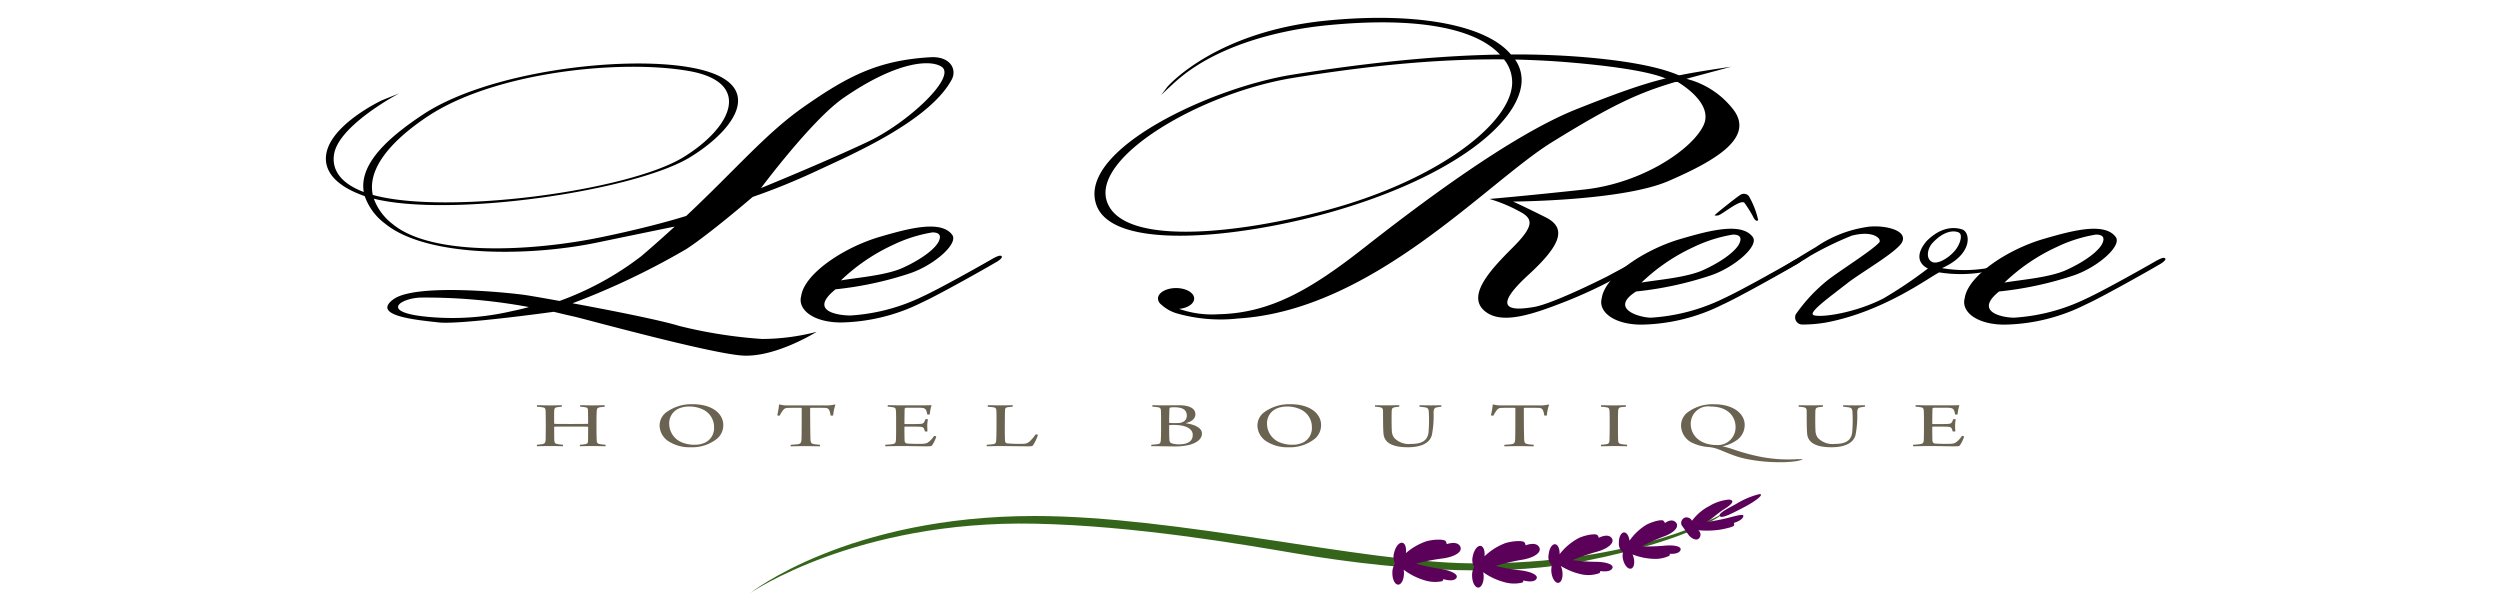 <svg xmlns="http://www.w3.org/2000/svg" xmlns:xlink="http://www.w3.org/1999/xlink" width="280" height="69" viewBox="0 0 280 69">
  <defs>
    <clipPath id="clip-scroll_logo_-_main">
      <rect width="280" height="69"/>
    </clipPath>
  </defs>
  <g id="scroll_logo_-_main" data-name="scroll logo - main" clip-path="url(#clip-scroll_logo_-_main)">
    <g id="Foreground" transform="translate(-7.8 -45.97)">
      <g id="Group_4" data-name="Group 4" transform="translate(44.3 47.97)">
        <g id="Group_1" data-name="Group 1" transform="translate(0 4.401)">
          <path id="Path_1" data-name="Path 1" d="M93.029,72s7.625-3.116,12.068-5.238,9.88-7.227,8.156-8.355c-1.324-.866-5.172-.531-11.007,3.514C98.731,64.354,93.029,72,93.029,72ZM67.037,85.324A63.43,63.43,0,0,0,54.9,84.263c-2.253.079-4.509,1.591.464,2.122a29.314,29.314,0,0,0,9.747-.6C66.373,85.523,67.037,85.324,67.037,85.324ZM49.552,72.765c8.217,2.276,28.551-.421,34.747-4.2,5.557-3.389,7.819-8.445.6-9.689-7.654-1.32-21.713.123-29.206,5.1C52.522,66.081,48.827,69.368,49.552,72.765Zm2.964-11.377c-.034.017-6.67,3.511-7.284,6.737-.305,1.6.477,3.252,3.312,4.314-.585-3.34,3.225-6.409,6.573-8.641,7.218-4.812,22.128-6.659,29.859-5.337,8.982,1.535,5.414,6.847.1,10.089-6.146,3.748-26.665,6.795-35.407,4.64a6.289,6.289,0,0,0,2.121,2.852c4.421,3.642,15.639,3.052,23.34,1.459,4.585-.948,7.733-1.826,9.527-2.381,5.727-5.388,8.937-9.258,13.15-12.207,4.959-3.472,8.351-5.226,14.19-5.569,2.254-.133,3.01,1.372,2.387,2.519-2.52,4.642-11.14,8.355-15.118,10.212A74.944,74.944,0,0,1,92.1,72.991s-4.832,4.152-7.427,5.835A84.049,84.049,0,0,1,71.919,84.9c4.236.781,9.785,1.872,11.96,2.541A53.4,53.4,0,0,0,93.162,88.9a24.821,24.821,0,0,0,6.1-.8s-4.642,2.917-8.355,2.652S73.27,86.65,72.076,86.385s-2.255-.531-2.255-.531-10.477,1.459-12.863,1.194-7.625-.729-5.106-2.586,13.2-.729,14.919-.464c.508.078,1.9.317,3.7.643a33.778,33.778,0,0,0,9.159-5.02c1.358-1.161,2.6-2.264,3.738-3.312-1.542.314-4.3.878-8.734,1.8C66.957,79.7,55.52,79.76,50.924,75.975A6.511,6.511,0,0,1,48.651,72.9c-3.281-1.139-4.667-2.844-4.292-4.813.482-2.527,3.894-4.758,6.167-5.9Z" transform="translate(-44.3 -57.335)"/>
          <path id="Path_2" data-name="Path 2" d="M163.017,107.671c-1.221,0-4.8-.416-1.662-2.934a38.906,38.906,0,0,0,8.39-1.81c2.656-.912,5.4-3.3,4.672-4.29-1.263-1.721-5.017-.672-8.023.2-4.153,1.2-8.519,4.163-8.885,6.631-.452,1.581,1.431,2.984,4.442,2.984a20.977,20.977,0,0,0,9.112-2.258c1.637-.731,6.832-3.644,8.061-4.373.56-.3.956-.608.836-.79-.134-.121-.393-.06-.953.243-1.789,1.034-6.137,3.461-7.87,4.251A21.485,21.485,0,0,1,163.017,107.671Zm-1.065-3.928a21.311,21.311,0,0,1,5.834-3.978,16.2,16.2,0,0,1,4.41-1.4c.733,0,.987.3.777.851-.28.852-1.848,2.1-4.126,3.133C166.939,103.2,163.651,103.439,161.952,103.743Z" transform="translate(-104.271 -78.737)" fill-rule="evenodd"/>
          <path id="Path_3" data-name="Path 3" d="M406.194,101.581c.645.46,2-.411,2.672-1.221.576-.691.9-1.783.425-2.013-.513-.248-1.631-.247-2.948,1.169C405.825,100.072,405.567,101.133,406.194,101.581Zm5.979,1.18c.781-.192,1.561-.428,1.433-.544-.192-.175-.577.066-1.68.2a14.807,14.807,0,0,1-4.521-.086c3.534-1.569,3.176-4.034,2.267-4.33-.514-.167-2.111-.575-3.988,1.3-1.9,2.261.148,3.069.148,3.069a48.666,48.666,0,0,1-4.991,3.36c-3.1,1.592-6.845,2.16-7.776,1.883-.8-.24,1.839-2.092,3.827-3.661,1.689-1.278,5.683-3.564,6.081-4.61.555-1.395-2.449-1.906-4.085-1.6a13.6,13.6,0,0,0-5.616,2.238c-1.2.7-3.619,2.206-4.163,2.555-.363.232-1.367.621-1.239.738a.87.87,0,0,0,.9-.095c.454-.29,2.5-1.306,3.841-2.2a36.288,36.288,0,0,1,4.691-2.282c2.524-.65,3.383.416,3.071.765-.836.93-4.488,3.2-5.812,4.251a18.436,18.436,0,0,0-3.521,3.781.8.8,0,0,0,.727,1.157,15.192,15.192,0,0,0,2.717-.239c6.5-1.236,11.674-5.19,12.619-5.6A15.223,15.223,0,0,0,412.173,102.761Z" transform="translate(-226.403 -78.703)" fill-rule="evenodd"/>
          <path id="Path_4" data-name="Path 4" d="M353.807,108.19c-1.221,0-4.74-.973-1.662-2.934a38.951,38.951,0,0,0,8.39-1.81c2.657-.912,5.4-3.3,4.673-4.29-1.263-1.722-5.017-.672-8.023.2-4.153,1.2-8.519,4.162-8.885,6.63-.452,1.581,1.431,2.984,4.442,2.984a20.977,20.977,0,0,0,9.112-2.258c1.637-.73,6.832-3.643,8.061-4.372.56-.3.956-.608.836-.79-.134-.122-.393-.061-.953.243-1.789,1.034-6.137,3.46-7.87,4.251A21.491,21.491,0,0,1,353.807,108.19Zm-1.065-3.928a21.3,21.3,0,0,1,5.834-3.978,16.2,16.2,0,0,1,4.411-1.4c.733,0,.987.3.777.851-.28.852-1.848,2.1-4.126,3.133C357.729,103.72,354.441,103.958,352.742,104.261Z" transform="translate(-205.399 -79.012)" fill-rule="evenodd"/>
          <path id="Path_5" data-name="Path 5" d="M440.311,108.19c-1.221,0-4.547-.62-1.662-2.934a38.951,38.951,0,0,0,8.39-1.81c2.656-.912,5.4-3.3,4.672-4.29-1.263-1.722-5.017-.672-8.023.2-4.153,1.2-8.519,4.162-8.885,6.63-.452,1.581,1.431,2.984,4.443,2.984a20.977,20.977,0,0,0,9.112-2.258c1.637-.73,6.832-3.643,8.061-4.372.56-.3.956-.608.836-.79-.134-.122-.393-.061-.953.243-1.789,1.034-6.137,3.46-7.87,4.251A21.488,21.488,0,0,1,440.311,108.19Zm-1.065-3.928a21.3,21.3,0,0,1,5.834-3.978,16.2,16.2,0,0,1,4.41-1.4c.733,0,.987.3.777.851-.28.852-1.848,2.1-4.126,3.133C444.232,103.72,440.944,103.958,439.246,104.261Z" transform="translate(-251.25 -79.012)" fill-rule="evenodd"/>
          <path id="Path_6" data-name="Path 6" d="M145.45,174.859s10.875-8.62,31.828-8.62c15.98,0,36.585,5.176,48.8,5.3,18.831.2,28.512-5.7,28.512-5.7s-3.05,2.917-15.649,5.437c-8.129,1.626-19.163,1.392-32.49-.862-5.976-1.011-18.009-3.093-29.175-3.315C157.319,166.7,145.45,174.859,145.45,174.859Z" transform="translate(-97.914 -114.848)" fill="#34651b" fill-rule="evenodd"/>
          <path id="Path_7" data-name="Path 7" d="M367.35,165.623a.647.647,0,0,1,.414-.853.715.715,0,0,1,.758.367,5.6,5.6,0,0,1,1.956-1.659,5.048,5.048,0,0,1,2.187-.713c.637.078.456.45-.547,1.078-.8.5-1.386,1.107-2,1.458.72-.127,1.694-.29,2.521-.508,1.428-.377,1.776-.428,1.587-.039s-1.017.623-1.017.623a.439.439,0,0,1,.015.289c-.051.126-.6.294-1.54.466a10.364,10.364,0,0,1-2.451.068l.105.117a.6.6,0,0,1-.1.849c-.281.208-.814-.066-1.082-.415" transform="translate(-215.514 -113.214)" fill="#5b015a"/>
          <path id="Path_8" data-name="Path 8" d="M320.086,175.452a22.641,22.641,0,0,0,2.537.465c1.481.145,2.379.6,2.01,1.038s-1.413.121-1.413.121a.454.454,0,0,1-.112.234,3.868,3.868,0,0,1-2.025-.038,7.31,7.31,0,0,1-2.375-1.114,2.411,2.411,0,0,1,.051.42c.025.708-.246,1.291-.6,1.3s-.669-.551-.694-1.259a1.881,1.881,0,0,1,.231-1.045,1.611,1.611,0,0,1-.155-1.207c.133-.7.527-1.214.88-1.156.32.052.5.556.43,1.166a6.951,6.951,0,0,1,2.346-1.483c.982-.288,2.012-.279,2.134-.074a.776.776,0,0,1,.126.329s1.091-.455,1.493.156-.528,1.268-2.085,1.489A24.781,24.781,0,0,0,320.086,175.452Z" transform="translate(-189.088 -118.47)" fill="#5b015a"/>
          <path id="Path_9" data-name="Path 9" d="M353.64,170a6.3,6.3,0,0,1,1.881-1.783c.832-.43,1.766-.612,1.915-.458a.681.681,0,0,1,.177.262s.7-.566,1.182-.111-.036,1.167-1.4,1.645a23.413,23.413,0,0,0-2.382,1.078,21.859,21.859,0,0,0,2.383-.064c1.367-.147,2.18.1,1.93.54s-1.168.353-1.168.353a.385.385,0,0,1-.056.223,3.7,3.7,0,0,1-1.839.341,7.09,7.09,0,0,1-2.284-.493,2.111,2.111,0,0,1,.125.351c.158.608.026,1.164-.3,1.24s-.711-.354-.869-.962a1.717,1.717,0,0,1-.023-.854,1.235,1.235,0,0,1-.461-1.074c-.014-.627.243-1.149.573-1.164C353.326,169.061,353.583,169.464,353.64,170Z" transform="translate(-207.637 -115.839)" fill="#5b015a"/>
          <path id="Path_10" data-name="Path 10" d="M336.927,173.286a6.47,6.47,0,0,1,2.235-1.857c.9-.368,1.867-.461,2-.281a.732.732,0,0,1,.151.3s.982-.536,1.422,0-.372,1.246-1.815,1.608a23.568,23.568,0,0,0-2.547.891,21.434,21.434,0,0,0,2.434.187c1.408-.01,2.3.332,1.994.778s-1.318.254-1.318.254a.429.429,0,0,1-.082.231,3.661,3.661,0,0,1-1.91.165,7.336,7.336,0,0,1-2.431-.964,2.173,2.173,0,0,1,.173.605c.094.664-.1,1.24-.439,1.287s-.684-.452-.777-1.116a1.992,1.992,0,0,1,.045-.831,1.306,1.306,0,0,1-.367-1.2c.056-.669.376-1.195.714-1.175C336.727,172.179,336.948,172.672,336.927,173.286Z" transform="translate(-198.749 -117.614)" fill="#5b015a"/>
          <path id="Path_11" data-name="Path 11" d="M299.984,173.833a6.931,6.931,0,0,1,2.325-1.336c.992-.254,2.021-.209,2.135,0a.776.776,0,0,1,.115.333s1.106-.416,1.487.209-.572,1.249-2.135,1.415a24.817,24.817,0,0,0-2.8.557,22.568,22.568,0,0,0,2.519.553c1.476.2,2.356.686,1.972,1.107s-1.416.072-1.416.072a.457.457,0,0,1-.121.229,3.873,3.873,0,0,1-2.023-.108,7.361,7.361,0,0,1-2.3-1.169,2.46,2.46,0,0,1,.03.385c0,.708-.291,1.282-.649,1.282s-.65-.574-.65-1.282a1.812,1.812,0,0,1,.3-1.082,1.63,1.63,0,0,1-.105-1.2c.157-.691.569-1.195.92-1.125C299.908,172.734,300.066,173.234,299.984,173.833Z" transform="translate(-179.027 -118.284)" fill="#5b015a"/>
          <path id="Path_12" data-name="Path 12" d="M376.458,163.892c.137.388,1.164-.133,2.688-.926s2.338-1.528,1.746-1.488a9.163,9.163,0,0,0-2.581,1.093C377.552,162.992,376.344,163.569,376.458,163.892Z" transform="translate(-220.356 -112.535)" fill="#5b015a"/>
          <path id="Path_13" data-name="Path 13" d="M375.248,92.308c.048-.1,2.549-2.1,2.93-2.311a.7.7,0,0,1,.93.191,9.342,9.342,0,0,1,1.024,2.644c-.143.238-.385-.046-.456-.165a14.265,14.265,0,0,0-1.092-1.774c-.453-.333-2.059.984-2.774,1.365A.747.747,0,0,1,375.248,92.308Z" transform="translate(-219.719 -74.595)" fill-rule="evenodd"/>
        </g>
        <g id="Group_3" data-name="Group 3" transform="translate(23.629 43.27)">
          <g id="Group_2" data-name="Group 2">
            <path id="Path_14" data-name="Path 14" d="M94.605,140.452a6.372,6.372,0,0,1,.645.074c.2.037.282.1.305.327.011.133.023.958.023,1.679,0,.639-.012,1.315-.012,1.561-.022.342-.056.49-.384.55-.147.022-.317.045-.577.067a.157.157,0,0,0,0,.171c.249-.008.86-.023,1.46-.023.633,0,1.131.015,1.392.023.046-.015.079-.141.046-.171a5.831,5.831,0,0,1-.645-.082c-.282-.052-.294-.178-.328-.431-.011-.164-.011-1.063-.011-1.464a.085.085,0,0,1,.045-.045c.1-.008,1.018-.008,1.924-.008.6,0,1.584,0,1.776.008a.057.057,0,0,1,.056.052c0,.468,0,1.315-.011,1.538-.011.252-.079.327-.305.364a3.931,3.931,0,0,1-.588.067c-.034.03-.045.141,0,.171.283-.008.849-.023,1.4-.023s1.041.023,1.414.023c.056-.023.068-.141.045-.171a3.784,3.784,0,0,1-.679-.082.32.32,0,0,1-.305-.342c-.023-.245-.034-1.07-.034-1.7,0-.907.011-1.4.034-1.665.011-.282.09-.349.328-.4a5.318,5.318,0,0,1,.543-.067.157.157,0,0,0,0-.171c-.193,0-.781.022-1.335.022-.6,0-1.12-.022-1.369-.022-.045.03-.056.141,0,.171a4.383,4.383,0,0,1,.611.074.256.256,0,0,1,.226.245c.023.275.023,1.166.023,1.553a.057.057,0,0,1-.056.045c-.113.008-.622.008-1.754.015-1.7,0-1.878-.008-1.934-.015a.071.071,0,0,1-.057-.067c0-.706-.011-1.152.011-1.449.011-.238.1-.3.317-.342.125-.022.339-.044.509-.059a.158.158,0,0,0,.011-.171c-.317.008-.634.022-1.335.022-.543,0-1.109-.022-1.415-.022C94.583,140.311,94.56,140.422,94.605,140.452Z" transform="translate(-94.58 -140.17)" fill="#6b6352" fill-rule="evenodd"/>
            <path id="Path_15" data-name="Path 15" d="M127.333,144.867a4.431,4.431,0,0,0,2.953-.973,1.969,1.969,0,0,0,.679-1.531c0-1.211-1.165-2.318-3.44-2.318a4.742,4.742,0,0,0-3.01.959,1.855,1.855,0,0,0-.679,1.412,2.144,2.144,0,0,0,.973,1.768A4.386,4.386,0,0,0,127.333,144.867Zm.43-.282a3.561,3.561,0,0,1-1.437-.267,2.261,2.261,0,0,1-1.415-2.073,1.79,1.79,0,0,1,1.188-1.761,2.961,2.961,0,0,1,1.052-.179,3.416,3.416,0,0,1,1.493.313,2.168,2.168,0,0,1,1.29,2,1.805,1.805,0,0,1-.95,1.7A2.681,2.681,0,0,1,127.763,144.584Z" transform="translate(-110.088 -140.044)" fill="#6b6352" fill-rule="evenodd"/>
            <path id="Path_16" data-name="Path 16" d="M156.646,144.613a6.25,6.25,0,0,1-.668-.067c-.249-.052-.362-.119-.385-.453-.033-.386-.045-2.474-.045-3.552a.07.07,0,0,1,.057-.059c.249-.008,1.143-.015,1.618.007a.47.47,0,0,1,.441.208,1.94,1.94,0,0,1,.17.632.491.491,0,0,0,.294,0,4.911,4.911,0,0,1,.249-1.189.146.146,0,0,0-.091-.03,3.9,3.9,0,0,1-1.052.1h-4.176a3.193,3.193,0,0,1-.893-.1c-.023-.015-.1.015-.1.023a8.831,8.831,0,0,1-.2,1.181.537.537,0,0,0,.271.044,3.56,3.56,0,0,1,.43-.676.59.59,0,0,1,.464-.193c.34-.015,1.3-.015,1.505-.008.034,0,.068.03.068.052,0,1.211,0,3.024-.023,3.485-.023.342-.079.491-.419.535-.158.022-.43.045-.769.067-.034.03-.046.141,0,.171.305,0,.883-.023,1.663-.023.577,0,1.222.023,1.561.023C156.657,144.769,156.68,144.643,156.646,144.613Z" transform="translate(-124.941 -140.073)" fill="#6b6352" fill-rule="evenodd"/>
            <path id="Path_17" data-name="Path 17" d="M177.894,140.445a5.6,5.6,0,0,1,.566.067c.272.045.317.112.339.387.023.133.023.81.023,1.5,0,.84,0,1.672-.023,1.828-.023.282-.113.372-.373.409-.2.037-.475.052-.792.074-.045.03-.034.149,0,.171.464,0,.939-.023,1.674-.023,1.369,0,2.048.03,2.863.03.566,0,.611-.03.679-.111a3.726,3.726,0,0,0,.475-.988.623.623,0,0,0-.249-.067,2.538,2.538,0,0,1-.6.669c-.18.141-.316.216-.9.223s-1.313-.015-1.539-.044a.3.3,0,0,1-.26-.275c-.023-.394-.023-1.271-.023-1.553,0-.015.034-.06.056-.06.373-.008,1.4-.008,1.72.015s.373.134.418.23a1.888,1.888,0,0,1,.091.282.443.443,0,0,0,.294,0c0-.164-.022-.372-.022-.654a3.366,3.366,0,0,1,.079-.683.639.639,0,0,0-.294-.015,1.6,1.6,0,0,1-.113.282c-.068.126-.147.223-.441.238-.362.022-1.358.022-1.731.015a.058.058,0,0,1-.056-.06c0-.252.011-1.263.023-1.634a.148.148,0,0,1,.125-.126c.158-.015,1.459-.008,1.708,0,.384.022.486.111.577.282a1.857,1.857,0,0,1,.125.468.609.609,0,0,0,.283-.015,4.31,4.31,0,0,1,.192-1,.053.053,0,0,0-.034-.03c-.227.015-.8.022-1.233.022h-2.2c-.623,0-1.132-.022-1.4-.022C177.871,140.3,177.86,140.422,177.894,140.445Z" transform="translate(-138.587 -140.17)" fill="#6b6352" fill-rule="evenodd"/>
            <path id="Path_18" data-name="Path 18" d="M201.911,140.452c.17.015.441.037.577.059.328.045.362.134.384.446.012.186.012.624.012,1.412,0,1.249-.023,1.761-.046,1.962s-.113.275-.351.319c-.192.03-.373.038-.679.06a.155.155,0,0,0,0,.171c.249,0,1-.023,1.516-.023.566,0,2.489.03,3.168.03.305,0,.418-.037.464-.089a4.436,4.436,0,0,0,.565-1.189.415.415,0,0,0-.26-.059,4.168,4.168,0,0,1-.679.8.96.96,0,0,1-.656.253,13.4,13.4,0,0,1-1.878-.052.255.255,0,0,1-.2-.216c-.034-.334-.034-1.085-.034-1.88.011-.669.011-1.39.023-1.627.023-.178.034-.275.305-.32.147-.022.272-.037.532-.059.046-.023.046-.149,0-.171-.226.008-.656.022-1.346.022-.724,0-1.086-.022-1.392-.022C201.9,140.3,201.878,140.43,201.911,140.452Z" transform="translate(-151.404 -140.17)" fill="#6b6352" fill-rule="evenodd"/>
            <path id="Path_19" data-name="Path 19" d="M241.155,140.452a3.962,3.962,0,0,1,.633.067.307.307,0,0,1,.294.312c.023.282.023.736.023,1.724,0,.914-.011,1.471-.034,1.7-.034.274-.1.349-.339.386a6.642,6.642,0,0,1-.69.067c-.045.015-.045.149,0,.171.747-.015,1.98.022,2.489.022a7.118,7.118,0,0,0,1.76-.178c.86-.245,1.392-.669,1.392-1.271,0-.654-.859-1.01-1.776-1.144-.022-.008-.022-.022,0-.03.7-.178,1.042-.542,1.042-.966,0-.884-1.127-1.025-1.863-1.025s-1,.015-1.642.015c-.588,0-.939-.015-1.29-.022C241.12,140.3,241.109,140.43,241.155,140.452Zm2.364.059c1.1,0,1.468.327,1.468.974a.738.738,0,0,1-.509.7c-.147.059-.178.1-.766.1-.328,0-.532-.007-.645-.015-.023,0-.057-.023-.057-.037,0-.543.023-1.382.034-1.568a.138.138,0,0,1,.09-.119A2.414,2.414,0,0,1,243.519,140.511Zm.6,4.154a2.491,2.491,0,0,1-.848-.126.342.342,0,0,1-.215-.238c-.046-.312-.046-1.285-.046-1.761,0-.015.034-.03.057-.03a4.055,4.055,0,0,1,.509-.015c1.244,0,2.077.394,2.077,1.122C245.652,144.316,245.092,144.665,244.119,144.665Z" transform="translate(-172.194 -140.17)" fill="#6b6352" fill-rule="evenodd"/>
            <path id="Path_20" data-name="Path 20" d="M269.805,144.867a4.434,4.434,0,0,0,2.953-.973,1.972,1.972,0,0,0,.679-1.531c0-1.211-1.165-2.318-3.44-2.318a4.741,4.741,0,0,0-3.01.959,1.856,1.856,0,0,0-.679,1.412,2.143,2.143,0,0,0,.973,1.768A4.387,4.387,0,0,0,269.805,144.867Zm.43-.282a3.565,3.565,0,0,1-1.437-.267,2.262,2.262,0,0,1-1.415-2.073,1.791,1.791,0,0,1,1.189-1.761,2.959,2.959,0,0,1,1.052-.179,3.417,3.417,0,0,1,1.493.313,2.168,2.168,0,0,1,1.29,2,1.805,1.805,0,0,1-.95,1.7A2.681,2.681,0,0,1,270.235,144.584Z" transform="translate(-185.605 -140.044)" fill="#6b6352" fill-rule="evenodd"/>
            <path id="Path_21" data-name="Path 21" d="M294.346,140.452a5.1,5.1,0,0,1,.566.067c.249.052.294.186.306.379.011.483-.012,2.289.079,2.749.158.832.962,1.345,2.693,1.345,1.233,0,2.421-.32,2.7-1.367a11.007,11.007,0,0,0,.192-2.542c.023-.386.091-.513.4-.565.125-.022.283-.045.453-.067.034-.015.034-.149,0-.164-.192,0-.634.015-1.132.015-.634,0-1.075-.015-1.279-.015-.033.023-.045.141-.011.164.237.022.373.037.532.059.34.045.487.126.5.528a15.7,15.7,0,0,1-.023,2.214c-.09,1.144-.984,1.367-1.957,1.367a2.277,2.277,0,0,1-1.878-.661,1.394,1.394,0,0,1-.283-.862c-.023-.387-.034-1.523-.011-2.185.023-.267.09-.349.328-.394.136-.03.272-.037.5-.067a.155.155,0,0,0,0-.171c-.271,0-.735.022-1.29.022s-1.188-.015-1.381-.015C294.313,140.3,294.3,140.43,294.346,140.452Z" transform="translate(-200.45 -140.17)" fill="#6b6352" fill-rule="evenodd"/>
            <path id="Path_22" data-name="Path 22" d="M326.732,144.613a6.261,6.261,0,0,1-.668-.067c-.249-.052-.362-.119-.384-.453-.034-.386-.045-2.474-.045-3.552a.07.07,0,0,1,.056-.059c.249-.008,1.142-.015,1.618.007a.471.471,0,0,1,.441.208,1.926,1.926,0,0,1,.17.632.489.489,0,0,0,.294,0,4.931,4.931,0,0,1,.249-1.189.145.145,0,0,0-.09-.03,3.9,3.9,0,0,1-1.052.1h-4.175a3.2,3.2,0,0,1-.894-.1c-.023-.015-.1.015-.1.023a8.754,8.754,0,0,1-.2,1.181.538.538,0,0,0,.272.044,3.582,3.582,0,0,1,.43-.676.59.59,0,0,1,.464-.193c.339-.015,1.3-.015,1.5-.008.034,0,.068.03.068.052,0,1.211,0,3.024-.023,3.485-.023.342-.079.491-.419.535-.158.022-.43.045-.769.067-.034.03-.046.141,0,.171.305,0,.883-.023,1.663-.023.577,0,1.222.023,1.561.023C326.743,144.769,326.766,144.643,326.732,144.613Z" transform="translate(-215.095 -140.073)" fill="#6b6352" fill-rule="evenodd"/>
            <path id="Path_23" data-name="Path 23" d="M348.19,140.452a5.636,5.636,0,0,1,.645.074c.249.045.26.171.294.349.023.349.023.862.023,1.471,0,.825-.011,1.761-.034,1.977-.034.186-.079.289-.384.335-.136.022-.328.037-.532.052-.034.023-.045.149,0,.171.453,0,.86-.023,1.516-.023.543,0,1.064.023,1.346.023.034-.023.068-.148.023-.171-.237-.022-.463-.045-.622-.067-.306-.06-.351-.186-.362-.4-.023-.26-.023-.974-.023-1.731,0-.647,0-1.323.023-1.62.023-.238.068-.335.317-.386.125-.015.317-.037.532-.052a.157.157,0,0,0-.012-.171c-.26,0-.712.022-1.312.022-.577,0-1.177-.022-1.426-.022C348.179,140.3,348.156,140.43,348.19,140.452Z" transform="translate(-228.996 -140.17)" fill="#6b6352" fill-rule="evenodd"/>
            <path id="Path_24" data-name="Path 24" d="M380.888,146.232c.023-.045-.463-.008-.5-.031a16.291,16.291,0,0,1-4.415-.3,23.6,23.6,0,0,1-2.962-.829,9.565,9.565,0,0,0-1.1-.3,4.343,4.343,0,0,0,1.527-.639,2.088,2.088,0,0,0,.962-1.754c0-1.293-1.3-2.318-3.406-2.318a4.677,4.677,0,0,0-3.112,1,1.892,1.892,0,0,0-.611,1.382,2.186,2.186,0,0,0,1.369,1.984,5.1,5.1,0,0,0,1.8.431,4.11,4.11,0,0,1,1.165.305c.645.252,1.041.445,1.765.691a10.208,10.208,0,0,0,1.634.406C377.262,146.692,380.22,146.611,380.888,146.232Zm-10.306-5.92c1.935,0,2.795,1.122,2.795,2.3a1.985,1.985,0,0,1-2.1,2.014c-1.9,0-2.919-1.1-2.919-2.363A1.946,1.946,0,0,1,370.582,140.312Z" transform="translate(-239.123 -140.052)" fill="#6b6352" fill-rule="evenodd"/>
            <path id="Path_25" data-name="Path 25" d="M395.315,140.452a5.113,5.113,0,0,1,.566.067c.249.052.294.186.305.379.011.483-.011,2.289.079,2.749.158.832.962,1.345,2.693,1.345,1.233,0,2.422-.32,2.7-1.367a10.981,10.981,0,0,0,.192-2.542c.023-.386.091-.513.4-.565.125-.022.283-.045.453-.067.034-.015.034-.149,0-.164-.192,0-.633.015-1.131.015-.634,0-1.075-.015-1.279-.015-.034.023-.045.141-.011.164.238.022.374.037.532.059.339.045.486.126.5.528a15.764,15.764,0,0,1-.023,2.214c-.091,1.144-.984,1.367-1.957,1.367a2.277,2.277,0,0,1-1.878-.661,1.4,1.4,0,0,1-.283-.862c-.023-.387-.034-1.523-.011-2.185.023-.267.091-.349.328-.394.136-.03.272-.037.5-.067a.157.157,0,0,0,0-.171c-.272,0-.735.022-1.29.022s-1.188-.015-1.38-.015C395.282,140.3,395.27,140.43,395.315,140.452Z" transform="translate(-253.969 -140.17)" fill="#6b6352" fill-rule="evenodd"/>
            <path id="Path_26" data-name="Path 26" d="M422.852,140.445a5.6,5.6,0,0,1,.566.067c.272.045.317.112.339.387.023.133.023.81.023,1.5,0,.84,0,1.672-.023,1.828-.023.282-.113.372-.373.409-.2.037-.475.052-.792.074-.046.03-.034.149,0,.171.464,0,.939-.023,1.674-.023,1.369,0,2.048.03,2.862.03.566,0,.611-.03.679-.111a3.726,3.726,0,0,0,.475-.988.623.623,0,0,0-.249-.067,2.539,2.539,0,0,1-.6.669c-.18.141-.316.216-.9.223s-1.313-.015-1.539-.044a.3.3,0,0,1-.26-.275c-.023-.394-.023-1.271-.023-1.553,0-.015.034-.06.056-.06.373-.008,1.4-.008,1.72.015s.373.134.418.23a1.882,1.882,0,0,1,.091.282.444.444,0,0,0,.294,0c0-.164-.023-.372-.023-.654a3.366,3.366,0,0,1,.079-.683.639.639,0,0,0-.294-.015,1.6,1.6,0,0,1-.113.282c-.068.126-.147.223-.441.238-.362.022-1.358.022-1.731.015a.058.058,0,0,1-.056-.06c0-.252.011-1.263.023-1.634a.148.148,0,0,1,.125-.126c.158-.015,1.459-.008,1.708,0,.384.022.486.111.577.282a1.856,1.856,0,0,1,.125.468.609.609,0,0,0,.283-.015,4.309,4.309,0,0,1,.192-1,.053.053,0,0,0-.034-.03c-.227.015-.8.022-1.233.022h-2.2c-.623,0-1.132-.022-1.4-.022C422.829,140.3,422.818,140.422,422.852,140.445Z" transform="translate(-268.427 -140.17)" fill="#6b6352" fill-rule="evenodd"/>
          </g>
        </g>
        <path id="Path_27" data-name="Path 27" d="M235.61,55.721c.015-.018,5.263-6.2,17.83-7.444,10.079-1,18.023.477,20.737,3.877a4.013,4.013,0,0,1,1.116,3.172c-.479,4.79-8.459,10.809-21.735,14.51-9.767,2.722-24.155,4.356-25.906-1-2-6.109,12.806-13.041,22.011-14.508,10.511-1.676,22.189-2.858,32.856-1.94,10.471.9,11.749,2.878,11.749,2.878l-2.291-.176s-.81-1.229-11.1-2.115C270.22,52.06,260.3,53,249.8,54.68,239.4,56.348,227.062,63.588,228.885,68.6c1.834,5.044,15,3.524,24.907.822,11.645-3.176,19.982-9.254,20.443-13.864a4.075,4.075,0,0,0-1-3.055c-2.549-3.338-9.46-4.719-19.738-3.7-5.6.555-12.365,2.329-16.749,6.134-.653.567-1.814,1.679-1.814,1.679Z" transform="translate(-141.388 -47.97)"/>
        <path id="Path_28" data-name="Path 28" d="M301.787,60.976a9.583,9.583,0,0,1,5.087,3.229c2.7,3.172-1.413,5.765-7.108,8.224-5.169,2.232-17.388,2.291-17.388,2.291s1.18.531,3.642,1.762,1.645,3.172-1.939,6.462c-4.163,3.822-2.056,4.053.646,3.583,2.212-.384,8.165-3.407,8.165-3.407l3.936-2.115L295.654,82.3a53.038,53.038,0,0,1-7.167,3.525c-3.877,1.527-7.519,2.82-9.4,1.057s.94-4.7,3.29-7.049,2.164-3.11,1.057-3.818a17.057,17.057,0,0,0-3.7-1.586s4.171-.352,10.633-1.057S302.409,68.9,303.7,66.2c1.08-2.259-1.945-4.313-2.966-4.926-4.236,1.241-7.082,2.522-14.011,6.805-7.3,4.51-20.032,18.8-35.129,19.738a17.867,17.867,0,0,1-6.932-.587,4.491,4.491,0,0,1-1.685-.967.893.893,0,0,1-.371-.678c0-.649.907-1.175,2.027-1.175s2.026.526,2.026,1.175c0,.581-.728,1.064-1.684,1.158a11.135,11.135,0,0,0,4.386.6c5.757-.117,10.28-2.7,16.272-7.4s16.45-12.627,23.85-15.567c8.577-3.407,10.4-3.723,17.329-4.758C304.836,60.158,303.218,60.577,301.787,60.976Z" transform="translate(-149.413 -54.147)"/>
      </g>
    </g>
  </g>
</svg>
